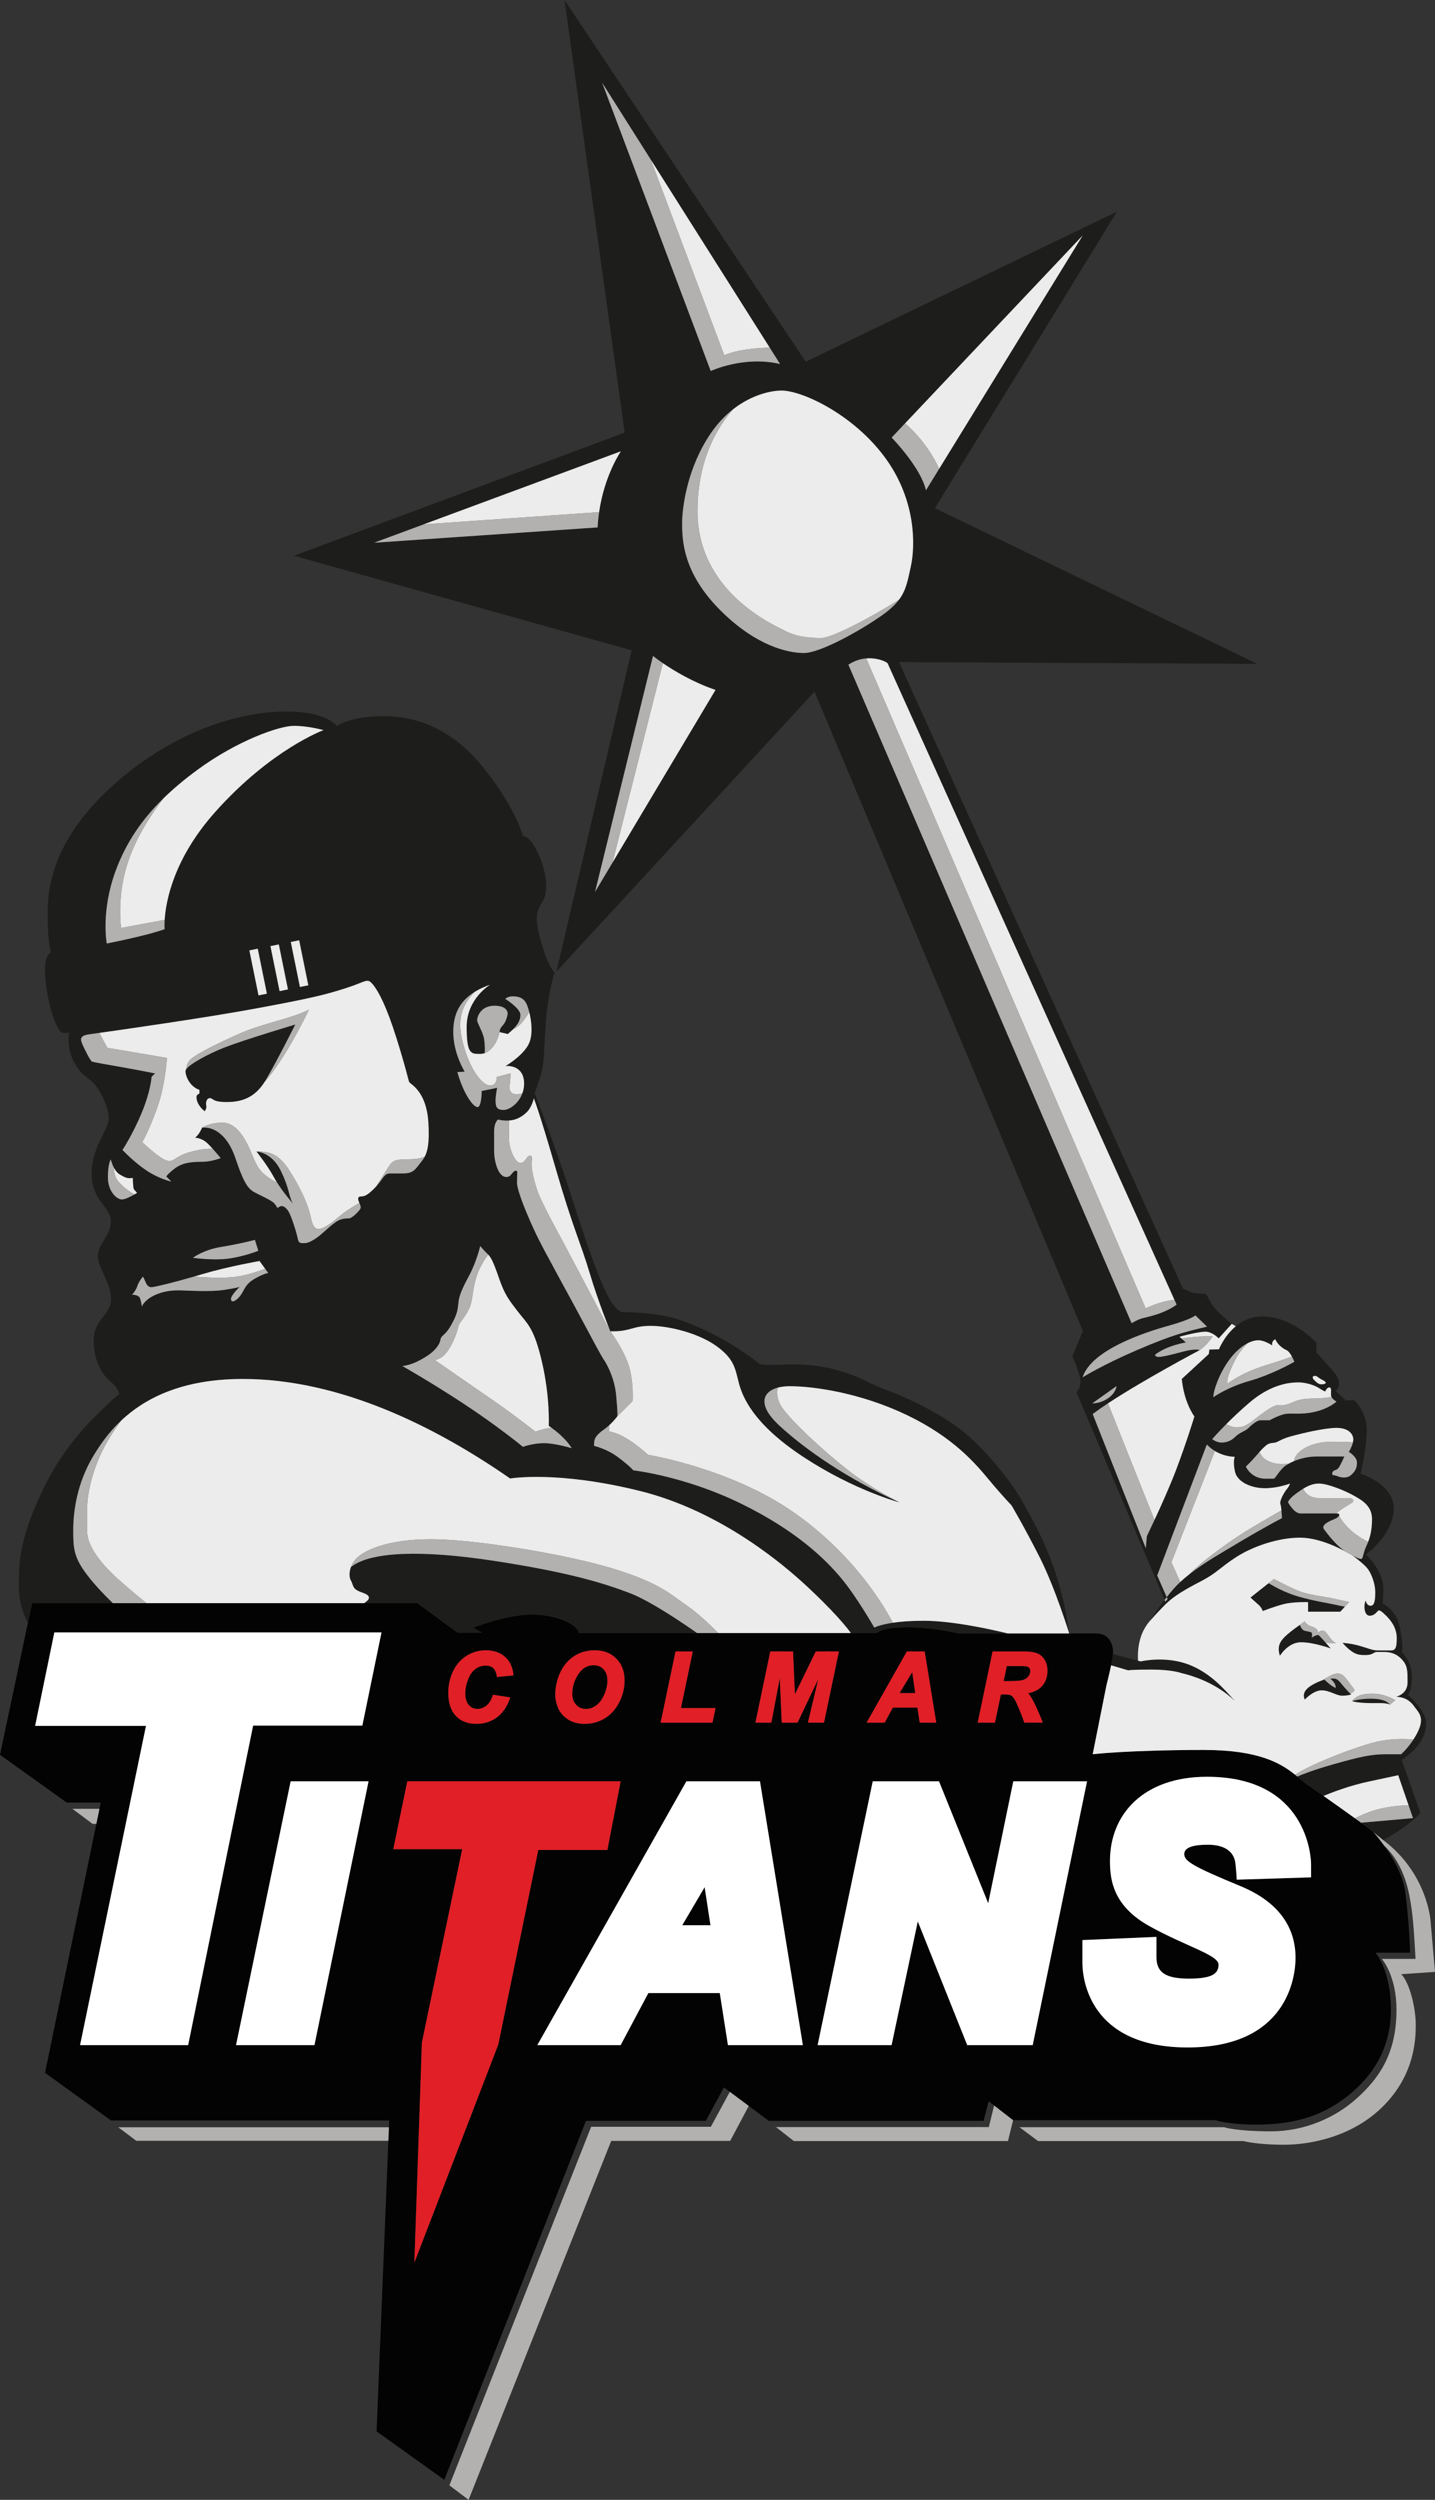 <?xml version="1.0" encoding="utf-8"?>
<!-- Generator: Adobe Illustrator 25.4.1, SVG Export Plug-In . SVG Version: 6.00 Build 0)  -->
<svg version="1.1" id="Layer_2" xmlns="http://www.w3.org/2000/svg" xmlns:xlink="http://www.w3.org/1999/xlink" x="0px" y="0px"
	 viewBox="0 0 1330.624 2317.28" style="enable-background:new 0 0 1330.624 2317.28;" xml:space="preserve">
<rect x="0" y="0" width="1330.624" height="2317.28" fill="#333333" stroke="none"/>
<style type="text/css">
	.st0{fill:#030303;}
	.st1{fill:#FFFFFF;}
	.st2{fill:#1D1D1B;}
	.st3{fill:#B2B1AF;}
	.st4{fill:#ECECEC;}
	.st5{fill:#E11F26;}
</style>
<g>
	<path class="st0" d="M543.5,1584.129c3.16,0,6.256-1.069,9.203-3.179    c2.989-2.139,5.511-5.463,7.497-9.88c2.008-4.467,3.026-8.864,3.026-13.07    c0-4.536-1.207-8.115-3.587-10.637c-2.39-2.531-5.365-3.762-9.093-3.762    c-5.852,0-10.498,2.679-14.203,8.188c-3.779,5.621-5.696,11.874-5.696,18.585    c0,3.979,1.167,7.206,3.567,9.866    C536.575,1582.857,539.612,1584.129,543.5,1584.129z"/>
	<path class="st0" d="M1307.511,1810.08c0,0-0.72-28.8-4.5-56.34    c-2.192-15.97-11.764-32.049-19.423-42.75    c-5.549-7.753-10.097-12.689-10.097-12.689c-2.73-2.204-6.74-5.229-11.451-8.691    c-1.787-1.313-3.673-2.688-5.634-4.108c-9.209-6.668-19.988-14.279-29.195-20.73    c-5.93-4.155-11.209-7.83-14.98-10.451c-2.972-2.065-5.915-4.682-9.338-7.525    c-0.668-0.554-1.352-1.117-2.061-1.686    c-12.962-10.422-33.358-22.949-84.601-22.949c-68.4,0-103.02,3.96-103.02,3.96    l12.78-64.08c0,0,2.481-9.562,4.284-18.367c0.807-3.943,1.476-7.725,1.727-10.438    c0.069-0.742,0.11-1.413,0.11-1.975c0-7.2-3.96-17.1-15.48-17.1    c-2.906,0-12.493,0-25.2,0c-16.341,0-37.843,0-56.958,0c-24.947,0-45.822,0-45.822,0    s-22.26-5.76-46.86-5.76c-24.6,0-28.8,5.4-28.8,5.4h-23.977H665.999    H646.363H536.631c0-6.72-18.6-17.16-43.32-17.16    c-24.72,0-54.48,12.24-54.48,12.24l7.92,4.47h-22.5l-37.26-27.27h-49.41    H135.906h-31.246H29.751l-3.863,18.252l-25.889,122.328l61.912,44.28h31.5    l-1.188,5.76l-2.883,13.98l-47.589,230.76l61.2,44.16h257.94l-0.256,6.312    l-0.509,12.528l-10.935,269.34l62.76,44.94l131.4-332.76H654.471L671.271,1935    l5.449,4.052l17.595,13.082l18.595,13.826h199.14l4.68-18.18l5.074,3.933    l17.606,13.647h187.86c0,0,11.64,4.08,37.68,4.08    c38.64,0,63.84-9.84,85.44-27.12c21.6-17.28,39.36-42.72,39.36-79.44    c0-36.72-14.28-52.8-14.28-52.8H1307.511z M291.591,1895.76H218.871    l50.64-244.56h72.24L291.591,1895.76z M335.991,1599.6H234.711l-60.24,296.16    H74.241l61.11-295.92H32.571l17.82-86.64h303.36L335.991,1599.6z     M920.395,1530.848h29.191c5.037,0,8.883,0.516,11.756,1.575    c2.984,1.102,5.42,3.136,7.24,6.048c1.791,2.866,2.699,6.358,2.699,10.377    c0,5.72-1.753,10.522-5.21,14.272c-2.94,3.189-7.173,5.358-12.605,6.466    c1.013,1.193,1.985,2.564,2.906,4.1c2.926,4.983,6.213,12.079,9.777,21.104    l0.81,2.051h-17.228l-0.33-1.05c-1.097-3.485-3.29-9.031-6.52-16.482    c-1.654-3.788-3.39-6.338-5.156-7.575c-0.648-0.437-2.166-0.975-5.585-0.975    h-4.066l-5.457,26.082h-16.042L920.395,1530.848z M840.886,1530.848h16.546    l10.713,65.992h-15.342l-2.105-13.922h-22.782l-7.562,13.922h-16.784L840.886,1530.848z     M626.389,1530.848h15.998L631.43,1583.312h32.054l-2.816,13.527H612.569    L626.389,1530.848z M516.572,1558.467c1.5-5.676,3.83-10.689,6.921-14.891    c3.117-4.235,7.1-7.63,11.839-10.089c4.749-2.465,10.215-3.714,16.246-3.714    c8.169,0,14.882,2.593,19.95,7.706c5.064,5.11,7.632,11.942,7.632,20.306    c0,6.851-1.629,13.568-4.843,19.966c-3.232,6.437-7.695,11.466-13.264,14.95    c-5.574,3.487-11.957,5.256-18.971,5.256c-6.147,0-11.401-1.43-15.615-4.249    c-4.212-2.818-7.244-6.374-9.013-10.568c-1.731-4.105-2.61-8.313-2.61-12.507    C514.844,1566.794,515.426,1562.701,516.572,1558.467z M420.21,1548.983    c3.021-6.177,7.281-10.976,12.661-14.264c5.372-3.282,11.303-4.946,17.626-4.946    c7.157,0,13.054,1.967,17.526,5.846c4.482,3.887,7.153,9.232,7.94,15.889    l0.18,1.521l-15.309,1.482l-0.253-1.349c-0.619-3.299-1.785-5.688-3.465-7.099    c-1.676-1.406-3.99-2.119-6.877-2.119c-3.25,0-6.336,1.008-9.173,2.994    c-2.852,1.998-5.181,5.207-6.924,9.536c-1.781,4.426-2.685,8.9-2.685,13.298    c0,4.643,1.096,8.241,3.257,10.696c2.142,2.434,4.732,3.616,7.919,3.616    c3.037,0,5.75-0.965,8.294-2.948c2.539-1.979,4.472-4.988,5.747-8.945l0.391-1.214    l16.129,2.44l-0.619,1.719c-2.641,7.328-6.677,13.021-11.997,16.922    c-5.338,3.913-11.665,5.897-18.805,5.897c-8.102,0-14.549-2.502-19.164-7.437    c-4.588-4.905-6.914-12.045-6.914-21.22    C415.697,1561.942,417.215,1555.106,420.21,1548.983z M384.231,2097.36l6.96-204    l37.38-179.22h-63.9l13.02-62.94h197.82l-12.3,63.66h-64.08    l-37.08,180.36L384.231,2097.36z M674.991,1895.76l-7.56-48.24h-66.24    l-25.68,48.24h-77.28L636.471,1651.2h68.22l39.78,244.56H674.991z     M739.528,1596.84h-14.673l-1.781-41.166l-7.83,41.166h-14.774l13.775-65.992h10.498    l0.212-1.115l0.048,1.115h10.373l1.737,39.656l19.307-39.656h11.208l0.565-1.188    l-0.282,1.188h9.985l-13.819,65.992h-14.934l9.583-40.319L739.528,1596.84z     M896.871,1895.76l-45.84-114.66l-24.3,114.66h-68.58l51.12-244.56h61.44    l45.6,113.04l23.28-113.04h68.4l-50.4,244.56H896.871z M1215.711,1740.24    l-68.946,2.16c0,0,0.024-3.429-1.137-14.625C1144.251,1714.5,1133.031,1710,1119.951,1710    c-13.08,0-21.84,2.34-21.84,8.64c0,6.6,8.04,11.52,52.2,29.76    s51,47.64,51,66.36s-8.28,83.16-100.08,83.16    c-91.8,0-97.56-64.62-97.56-78.48c0-13.86,0-21.06,0-21.06l68.64-2.94    c0,0,0,4.08,0,18.72s9.12,19.95,30,19.95c20.88,0,27.6-4.11,27.6-12.99    s-30-16.8-63.84-35.52c-33.84-18.72-36.84-42.84-36.84-60.48    c0-43.44,31.08-78.12,90-78.12c92.16,0,96.48,73.26,96.48,81.18    S1215.711,1740.24,1215.711,1740.24z"/>
	<polygon class="st0" points="845.862,1549.97 834.184,1569.434 848.667,1569.434  "/>
	<path class="st0" d="M949.05,1557.149c2.01-0.732,3.53-1.838,4.65-3.382    c1.108-1.527,1.647-3.066,1.647-4.705c0-1.772-0.661-3.005-2.08-3.879    c-0.395-0.236-1.864-0.809-6.646-0.809h-13.046l-2.898,13.93h5.03    C944.119,1558.305,947.607,1557.677,949.05,1557.149z"/>
	<polygon class="st0" points="632.631,1784.64 658.791,1784.64 653.391,1749.36  "/>
</g>
<g>
	<polygon class="st1" points="32.571,1599.84 135.351,1599.84 74.241,1895.76 174.471,1895.76     234.711,1599.6 335.991,1599.6 353.751,1513.2 50.391,1513.2  "/>
	<polygon class="st1" points="218.871,1895.76 291.591,1895.76 341.751,1651.2     269.511,1651.2  "/>
	<path class="st1" d="M636.471,1651.2l-138.24,244.56h77.28l25.68-48.24h66.24    l7.56,48.24H744.471l-39.78-244.56H636.471z M632.631,1784.64l20.76-35.28    l5.4,35.28H632.631z"/>
	<polygon class="st1" points="939.591,1651.2 916.311,1764.24 870.711,1651.2     809.271,1651.2 758.151,1895.76 826.731,1895.76 851.031,1781.1 896.871,1895.76     957.591,1895.76 1007.991,1651.2  "/>
	<path class="st1" d="M1215.711,1728.18c0-7.92-4.32-81.18-96.48-81.18    c-58.92,0-90,34.68-90,78.12c0,17.64,3,41.76,36.84,60.48    c33.84,18.72,63.84,26.64,63.84,35.52s-6.72,12.99-27.6,12.99    c-20.88,0-30-5.31-30-19.95s0-18.72,0-18.72l-68.64,2.94c0,0,0,7.2,0,21.06    c0,13.86,5.76,78.48,97.56,78.48c91.8,0,100.08-64.44,100.08-83.16    s-6.84-48.12-51-66.36s-52.2-23.16-52.2-29.76    c0-6.3,8.76-8.64,21.84-8.64c13.08,0,24.3,4.5,25.676,17.775    c1.161,11.196,1.137,14.625,1.137,14.625l68.946-2.16    C1215.711,1740.24,1215.711,1736.1,1215.711,1728.18z"/>
</g>
<g>
	<path class="st2" d="M1103.991,1543.68c-22.56-9.36-46.32-3.6-46.32-3.6    l-2.398-0.64l-23.271-6.206c-0.251,2.713-0.919,6.495-1.727,10.438l15.876,4.687    c0,0,2.16-0.72,21.42-0.72s27.9,3.24,27.9,3.24    c26.477,6.267,42.522,19.012,49.597,25.868    C1135.737,1566.397,1123.433,1551.747,1103.991,1543.68z"/>
	<path class="st2" d="M457.191,1446.72c-65.278-9.936-113.733-8.705-131.82,5.934    c-1.898,5.224-1.403,10.093-0.06,12.306c2.04,3.36,1.44,6.48,5.4,9    c3.96,2.52,11.37,3.3,11.37,7.08c0,1.841-2.222,3.657-4.5,5.04h49.41    l37.26,27.27h22.5l-7.92-4.47c0,0,29.76-12.24,54.48-12.24    c24.72,0,43.32,10.44,43.32,17.16H646.363    c-10.89-7.682-42.79-29.608-62.452-37.08    C559.911,1467.6,527.751,1457.46,457.191,1446.72z"/>
	<path class="st2" d="M1322.451,1597.86c0.18-11.88-17.01-27-17.01-27    s3.69-2.34,3.69-16.74c0-14.4-9.27-22.59-9.27-22.59    s1.8-4.23-1.53-21.96s-16.38-23.22-16.38-23.22    c0.99-6.3,0.72-14.49,0.72-14.49c0-15.48-16.02-30.96-16.02-30.96    c2.88-2.16,25.74-19.98,25.74-42.66c0-22.68-30.84-32.28-30.84-32.28    s5.76-22.32,5.76-39.84c0-17.52-11.37-28.14-11.37-28.14l-8.01,0.09    l-9.36-8.46c4.32-4.23,3.69-9.45,1.08-13.95    c-2.61-4.5-19.02-21.9-19.02-21.9v-9.24c0,0-22.08-24.24-50.28-24.24    c-10.22,0-18.286,4.009-24.43,9.114c-10.81,8.981-15.65,21.366-15.65,21.366    L1121.391,1251l-0.48,4.08l-25.08,23.16    c2.16,22.44,11.7,34.77,11.7,34.77s-7.38,24.39-17.28,50.31    c-5.774,15.117-13.931,33.203-19.731,45.662    c-4.145,8.903-7.088,14.938-7.088,14.938l-0.96,11.28l-49.26-124.44    c4.091-3.086,8.911-6.432,14.18-9.906    c33.447-22.058,85.12-49.374,85.12-49.374s-3.72-1.8-16.08,1.56    c-12.36,3.36-19.2,4.8-22.2,4.8s-3.24-2.04-3.24-2.04    c11.88-9,28.62-11.37,28.62-11.37l-4.086-3.653l-1.854-1.657    c0,0,20.25-5.67,26.1-4.5c5.85,1.17,10.26,6.03,10.26,6.03l12.15-13.5    c0,0-9.45-7.38-14.31-12.78c-4.86-5.4-9.36-14.76-9.36-14.76    l-12.69-1.26l-8.91-3.78L833.631,613.74l332.16,1.62L866.871,471.06    l168.84-274.86L747.111,335.28L523.431,0l55.8,401.04L272.511,515.16    l313.2,87.66l-69.75,297.81l239.31-259.47l248.88,592.68l-9.84,23.46    c0,0,7.56,16.2,7.56,23.22s-3.72,9.96-3.72,9.96l81.698,192.532    c0.639-0.827,1.305-1.676,2-2.55l-8.819-20.062l46.02-121.38    c2.414,2.529,4.975,4.491,7.511,6.02c9.376,5.651,18.409,5.321,18.409,5.321    s-1.98,4.14,0.18,13.86c2.16,9.72,15.36,15.3,27.72,15.3    c12.36,0,23.28-4.32,23.28-4.32s-0.48,2.28-3,5.28    s-6.96,11.04-5.88,13.8c0.431,1.103,0.748,3.392,0.972,5.745    c0.338,3.537,0.468,7.215,0.468,7.215c-16.74,8.82-36.72,20.52-45.54,25.92    c-6.463,3.957-25.101,14.199-40.481,26.26c-2.903,2.276-5.69,4.615-8.257,6.991    c-2.392,2.214-4.597,4.458-6.522,6.709c-2.226,2.601-4.239,5.05-6.062,7.342    l0.781,1.778l-2.04,2.52l-0.742-1.748c-8.933,11.55-12.458,18.368-12.458,18.368    s4.86-5.76,13.14-14.04s19.26-14.4,33.48-21.78s17.82-12.96,32.76-22.5    s38.34-17.7,58.74-17.7c20.4,0,42.6,13.2,42.6,13.2    c-9.145-5.68-17.46-17.1-20.34-20.88c-2.88-3.78,3.42-7.02,9.18-9.36    c2.538-1.031,4.06-2.201,4.663-3.188c0.766-1.254,0.051-2.212-1.963-2.212    c-0.149,0-0.344,0-0.561,0c-5.025,0-27.584,0-33.28,0    c-5.94,0-11.52-10.44-11.52-10.44s0.9-3.06,7.02-7.59    c2.22-1.643,4.584-3.367,7.088-4.899c4.399-2.693,9.235-4.791,14.512-4.791    c8.28,0,24.3,6.66,32.04,10.98c7.74,4.32,17.28,9.54,17.28,21.96    c0,9.545-1.631,16.001-3.584,21.041c-0.588,1.518-1.205,2.913-1.816,4.219    c-2.64,5.64-2.88,10.92-4.32,11.64c-1.44,0.72-8.82-3.42-8.82-3.42    s7.56,5.22,12.96,10.8c5.4,5.58,8.58,16.5,8.58,23.34    c0,6.84-0.48,12.72-4.32,12.72c-3.84,0-4.56-4.92-4.56-4.92    c-2.16,4.8-1.44,14.16,3.72,14.16s7.32-4.92,8.4-4.92    c1.08,0,2.4,0.48,7.2,5.28c4.8,4.8,9.48,11.52,9.48,20.52    s-1.32,11.28-5.28,11.28s-7.44,0-12.36,0c-4.92,0-8.52-1.92-17.04-4.32    c-8.52-2.4-15.6-2.64-15.6-2.64    c10.08,11.16,14.76,11.28,21.48,11.28s7.44-2.88,10.2-2.88    s0.84,0,6.24,0c5.4,0,11.4,0.84,16.98,6.78    c5.58,5.94,5.4,10.8,5.4,21.6c0,10.8-10.62,13.14-10.62,13.14    c9.18,0.36,13.86,4.68,17.1,9.36c3.24,4.68,9.507,9.304,3.42,22.32    c-1.359,2.906-2.901,5.589-4.476,8.007c-5.48,8.412-11.365,13.594-11.365,13.594    s-1.08,0-14.22,0c-13.14,0-23.4,2.16-48.78,9.36    c-17.998,5.106-28.656,9.304-33.338,11.315c3.424,2.843,6.366,5.459,9.338,7.525    c3.771,2.621,9.051,6.296,14.98,10.451c7.568-3.147,24.14-9.567,41.6-13.271    c23.76-5.04,27.72-5.94,27.72-5.94l9.583,27.865l4.097,11.915    l-48.171,4.269c4.711,3.462,8.72,6.487,11.451,8.691l9.09,7.38    c0,0,2.52-0.54,16.11-9.81c13.59-9.27,18.36-15.3,18.36-15.3    l-17.28-49.23C1314.891,1621.44,1322.271,1609.74,1322.451,1597.86z M555.544,474.693    c-0.655,4.52-1.143,9.25-1.393,14.188l-207.3,14.22l46.064-17.061l182.836-67.719    C575.751,418.32,560.553,440.106,555.544,474.693z M839.223,392.452l164.807-174.292    l-133.167,216.396L858.591,454.5c-4.68-21.18-31.8-48.9-31.8-48.9    L839.223,392.452z M558.351,76.68l45.09,71.258L713.718,322.217l9.633,15.223    c-33.6-7.92-64.32,6.48-64.32,6.48L558.351,76.68z M567.982,799.595    l-16.231,27.206l53.76-218.76c0,0,3.323,2.713,9.157,6.701    c10.087,6.895,27.706,17.615,48.803,24.799L567.982,799.595z M745.551,605.34    c-14.22,0-44.1-5.94-78.12-40.14C633.411,531,632.511,500.76,632.511,485.28    s4.92-52.32,27-84.24c6.343-9.169,13.339-16.279,20.399-21.77    c17.52-13.624,35.438-17.23,44.761-17.23c19.08,0,65.88,21.72,95.4,61.32    c29.52,39.6,28.8,82.44,24.48,101.88    c-2.833,12.746-4.195,21.701-10.937,30.669    c-3.54,4.71-8.564,9.423-16.063,14.691    C795.771,585.9,759.771,605.34,745.551,605.34z M786.711,616.2    c0,0,6.652-5.1,16.543-5.888c0.826-0.066,1.667-0.112,2.537-0.112    c11.28,0,17.16,4.44,17.16,4.44l266.053,590.224l2.027,4.496    c0,0-6.96,5.52-19.44,9.36c-12.48,3.84-12.12,2.04-22.32,7.8    L786.711,616.2z M1083.111,1229.04c21.6-6,25.32-9.72,25.32-9.72    l10.8,10.44c-20.206,4.817-31.5,7.38-64.26,21.42    c-32.76,14.04-51.12,25.56-51.12,25.56    C1011.951,1251.24,1061.511,1235.04,1083.111,1229.04z M1012.851,1300.86l22.5-16.02    c0,0-0.54,6.3-7.92,11.34C1020.051,1301.22,1012.851,1300.86,1012.851,1300.86z     M1221.201,1275.93c0,0,2.43,1.98,5.31,3.378    c2.88,1.398,4.14,3.192,0.81,3.732s-4.77,0.09-8.55-3.6    S1219.041,1274.58,1221.201,1275.93z M1140.651,1259.46    c5.486-7.181,11.079-11.646,15.989-14.207c3.952-2.061,7.462-2.893,10.111-2.893    c5.94,0,12.96,4.86,12.96,4.86c-0.9-4.5,2.88-5.76,2.88-5.76    c1.62,4.32,6.48,8.46,10.26,10.02c1.883,0.777,3.72,3.474,5.091,5.985    c1.382,2.531,2.289,4.875,2.289,4.875c-3.6,1.98-21.6,12.06-41.94,17.82    c-20.34,5.76-33.18,15-33.18,15    C1124.871,1289.46,1130.751,1272.42,1140.651,1259.46z M1145.511,1331.76    c-3.48,3.6-8.1,5.46-12.78,5.46c-4.68,0-8.7-3.18-8.7-3.18    s4.869-5.675,13.077-13.929c5.767-5.8,13.181-12.871,21.723-20.151    c20.7-17.64,38.52-18.54,45.18-18.54c6.66,0,14.76,2.52,18.9,5.22    c4.14,2.7,5.94,3.24,5.94,3.24s1.26-3.78,3.78-3.78    s1.26,4.5,1.62,7.56c0.055,0.47,0.221,0.925,0.448,1.362    c1.248,2.41,4.593,4.218,4.593,4.218s-6.84,6.48-20.34,9.54    s-22.44,0.54-28.68,2.22c-6.24,1.68-12.96,5.52-12.96,5.52    s-5.386,0-8.633,0s-8.767,4.92-11.287,7.44    C1154.871,1326.48,1148.991,1328.16,1145.511,1331.76z M1252.611,1367.46    c-3.24,2.79-8.28,2.61-12.15,0.99c-3.87-1.62-4.86-0.45-5.13-1.98    c-0.27-1.53,0.99-3.33,2.7-3.69s2.76-1.62,2.76-1.62    c1.68-1.56,5.76-11.04,5.76-11.04s-13.92,0-25.68,0    c-7.773,0-15.221,1.891-21.048,4.314c-1.771,0.736-3.392,1.519-4.825,2.317    c-0.985,0.549-1.891,1.102-2.687,1.649c-5.76,3.96-9.81,12.3-11.16,12.3    c-1.35,0-7.74,0-7.74,0c-13.32,0-18.18-11.16-18.18-11.16    s5.49-5.31,9.81-10.35c1.149-1.341,2.053-2.396,2.83-3.287    c2.144-2.456,3.3-3.623,5.811-5.803c3.42-2.97,6.51-2.34,8.91-2.88    c2.4-0.54,5.64-3.42,14.88-5.94s30.72-7.68,41.82-7.68    c11.1,0,15.568,5.64,15.568,10.68c0,0.864-0.128,1.773-0.33,2.685    c-0.974,4.406-3.809,8.895-3.809,8.895s7.56,4.32,7.56,9.99    C1258.281,1361.52,1255.851,1364.67,1252.611,1367.46z"/>
	<path class="st2" d="M888.471,1323.36c-22.32-16.32-51.84-29.76-66.96-35.04    c-15.12-5.28-22.56-12.24-47.76-18.96    c-25.2-6.72-49.8-4.08-57.96-4.08c-8.16,0-11.4-0.96-11.4-0.96    c-28.8-22.32-54.96-34.38-75.48-41.22    c-20.52-6.84-47.88-6.78-51.72-6.78c-3.84,0-9.84-8.64-9.84-8.64    c-8.88-12.72-23.4-54.24-37.8-99.6    c-14.4-45.36-33.84-94.68-33.84-94.68s4.14-10.08,6.66-20.52    s1.8-20.16,3.96-47.52c2.16-27.36,7.92-43.74,7.92-43.74    c-8.28-9.36-14.58-34.38-16.02-44.1    c-1.44-9.72,0.54-15.12,5.04-22.14c4.5-7.02,5.04-23.22-3.6-42.66    c-8.64-19.44-14.76-17.64-14.76-17.64s-5.76-24.48-36-62.64    c-30.24-38.16-63.96-48.6-93.96-48.6s-42.72,9.12-42.72,9.12    s-8.76-13.44-46.56-13.44s-97.2,13.92-155.07,63.36    c-57.87,49.44-66.45,94.32-66.45,123.12c0,28.8,3.12,36.96,3.12,36.96    c-4.32,2.16-7.68,9.36-4.08,33.6s10.8,38.76,13.68,40.32    c2.88,1.56,7.155,0,7.155,0s-2.295,13.68,3.825,26.1    c6.12,12.42,11.34,14.22,17.64,19.8    c6.3,5.58,15.3,22.74,15.3,33.78s-15.84,26.4-15.84,51.48    s17.82,30.48,17.82,44.16c0,13.68-12.06,20.7-12.06,31.86    c0,11.16,12.24,25.02,12.24,40.14c0,15.12-16.08,18.36-16.08,38.52    c0,20.16,9.15,32.85,15.9,38.25c6.75,5.4,7.83,11.31,7.83,11.31    s-8.13,6.36-14.13,12.6c-6,6.24-35.64,31.44-57.24,77.16    c-21.6,45.72-21.78,66.6-21.78,88.92c0,15.58,5.259,27.555,8.437,33.372    l3.863-18.252h74.909c-6.169-5.911-15.996-15.841-23.849-26.16    c-12.42-16.32-12.9-24.48-12.9-41.52c0-17.04,3.36-43.44,18.72-68.88    c5.603-9.28,13.574-21.273,25.802-32.767    c21.294-20.015,55.507-38.513,112.678-38.513c90,0,178.44,44.04,247.92,92.28    c0,0,43.2-7.56,120.24,11.52s135.84,70.92,152.88,86.52    c14.983,13.717,33.674,32.535,42.863,45.24h23.977c0,0,4.2-5.4,28.8-5.4    c24.6,0,46.86,5.76,46.86,5.76s20.875,0,45.822,0    c-15.091-3.688-51.189-11.76-78.042-11.76c-12.345,0-21.673,0.802-28.586,1.835    c-12.575,1.879-17.134,4.525-17.134,4.525s-16.2-28.44-30.6-45.72    c-14.4-17.28-41.16-43.92-93.24-69.36s-99.6-30.72-99.6-30.72    s-3.12-3.84-13.92-12c-10.8-8.16-22.56-10.68-22.56-10.68s0,0,0.18-3.42    c0.18-3.42,1.98-6.84,9.18-11.88c1.694-1.186,3.263-2.481,4.68-3.769    c4.607-4.186,7.56-8.291,7.56-8.291s0.72-0.72-1.08-19.8    c-1.8-19.08-11.52-32.94-11.52-32.94s-0.84-0.42-15.72-28.5    s-39.84-72.6-47.16-88.08c-7.32-15.48-17.52-39.6-17.52-47.4    c0-7.8,0.96-11.04-0.84-11.04s-3.42,2.1-4.92,4.02    s-4.08,1.86-4.08,1.86c-8.16,0-11.37-16.08-11.37-23.52s0-11.01,0-19.02    s3.6-10.71,3.6-10.71c3.854,0.883,7.204,1.126,10.17,0.918    c7.01-0.493,11.829-3.56,15.75-7.038c5.58-4.95,7.29-13.59,7.29-13.59    s5.04,12.24,20.52,65.88c15.48,53.64,22.8,67.8,31.2,95.88    c8.4,28.08,19.2,54.24,19.2,54.24    c18.72,0.48,19.92-5.04,37.44-5.04S647.991,1236,664.311,1247.76    s17.28,20.4,20.64,33.6c3.36,13.2,13.08,38.4,60.24,69.36    c47.16,30.96,89.04,42,89.04,42c-48.24-21.84-86.88-48.48-111.6-71.28    c-20.204-18.635-16.033-31.173-1.52-35.133    c3.244-0.885,6.999-1.347,11.12-1.347c22.56,0,66,6.24,108.96,26.88    c42.96,20.64,63.48,45,75.72,59.76s21,23.76,21,23.76    s11.28,18.96,25.92,47.76c14.64,28.8,27.6,71.04,27.6,71.04    c-8.28-63.36-32.16-101.76-42.72-121.2    C938.151,1373.52,910.791,1339.68,888.471,1323.36z M107.271,807.12    c9.554-25.861,24.083-47.312,44.283-67.07    c9.232-9.03,19.648-17.708,31.317-26.29    c37.2-27.36,76.14-40.92,89.64-40.92s27.48,3.96,27.48,3.96    s-48.36,17.64-100.2,75.6c-39.053,43.664-46.029,83.339-47.094,100.257    c-0.349,5.539-0.065,8.643-0.065,8.643s-12.42,5.04-53.64,13.32    C98.991,874.62,93.351,844.8,107.271,807.12z M286.23,913.129l-7.753,1.578    l-8.49-41.715l7.753-1.578L286.23,913.129z M267.359,916.97l-7.753,1.578    l-8.49-41.715l7.753-1.578L267.359,916.97z M247.829,920.945l-7.753,1.578    l-8.49-41.715l7.753-1.578L247.829,920.945z M100.071,1091.34    c0-13.445,2.7-16.56,2.7-16.56s0.784,3.716,2.781,7.5    c1.321,2.503,3.171,5.035,5.679,6.54c6.3,3.78,8.1,3.6,11.88,3.06    c0,0,0.18,9.54,1.08,10.62c0.9,1.08,2.88,3.24,2.88,3.24    s-0.995,0.637-2.486,1.497c-3.14,1.812-8.503,4.623-11.554,4.623    C108.531,1111.86,100.071,1104.785,100.071,1091.34z M236.381,1185.24    c-9.37,5.28-9.59,10.5-13.28,15.45c-3.69,4.95-8.19,7.47-8.91,3.96    c-0.72-3.51,8.1-11.79,8.1-11.79s-1.62,0.9-14.76,2.88    c-13.14,1.98-33.06,0.54-39.78,0.42s-15.36,0.12-24.84,4.68    c-9.48,4.56-11.4,10.32-11.4,10.32s-0.24-3.48-1.56-7.44    c-1.32-3.96-7.56-3.48-7.56-3.48s3.48-3.48,4.92-8.04    c1.44-4.56,5.25-8.79,5.25-8.79s0.63,0.9,1.89,3.87    c1.26,2.97,2.61,6.39,6.75,5.85c3.708-0.484,18.469-3.93,38.839-9.817    c2.372-0.685,4.815-1.402,7.331-2.153c24.12-7.2,53.28-12.24,53.28-12.24    l5.181,7.138l2.919,4.022C248.751,1180.08,245.751,1179.96,236.381,1185.24z     M178.911,1165.92c0,0,9.72-7.44,26.28-10.08    c16.56-2.64,31.19-6.48,31.19-6.48l3.13,10.08    c0,0-13.68,5.52-28.32,7.32S178.911,1165.92,178.911,1165.92z M348.753,1099.848    c-0.097,0.105-0.182,0.205-0.282,0.312c-7.2,7.68-10.56,8.88-13.32,8.88    c-2.76,0-4.08,1.08-2.16,5.52c0.08,0.185,0.153,0.354,0.228,0.527    c1.71,3.958,1.902,4.648-0.858,7.753c-2.88,3.24-5.58,5.31-7.38,6.21    c-1.8,0.9-7.11-0.69-13.47,3.63s-12.72,11.28-18.6,15.24    s-8.76,4.44-11.16,4.44c-2.4,0-4.8,0.36-5.52-3.72    c-0.72-4.08-5.88-21.6-9-26.16c-3.12-4.56-6.12-5.4-8.52-3.6    c-2.4,1.8-1.32-0.36-4.56-3.6c-3.24-3.24-13.2-7.2-19.2-10.68    s-10.14-11.64-16.8-31.44s-18.9-28.98-30.78-27.9    c0,0-2.16,5.94-6.48,9.36c0,0,6.3,0,11.88,5.58    c1.506,1.506,3.061,3.168,4.534,4.794c3.984,4.399,7.346,8.526,7.346,8.526    s-8.64,3.42-17.1,3.42s-17.82,0.36-25.38,6.12s-7.92,7.56-7.92,7.56    l4.68,4.68c0,0-11.16-2.34-23.04-10.26    c-11.88-7.92-22.32-19.08-22.32-19.08s9.36-14.04,17.82-34.38    c8.46-20.34,9.18-33.48,9.18-33.48l3.24-3.06    c0,0-18-3.6-32.58-6.12c-14.58-2.52-24.48-4.32-25.92-4.86    c-1.44-0.54-7.74-12.78-9.54-17.64s0.628-6.759,6.78-7.62    c0,0,3.512-0.487,9.57-1.342c26.21-3.702,100.101-14.316,143.67-22.358    c53.64-9.9,66.24-13.14,85.32-19.26    c19.08-6.12,19.26-9.72,24.66-3.24s12.78,20.76,21.9,49.8    c9.12,29.04,10.8,38.4,11.76,40.56    c0.96,2.16,15.84,7.92,17.76,37.2c1.219,18.587-0.658,26.918-3.358,32.062    c-1.553,2.959-3.377,4.867-5.042,7.058c-4.56,6-6.72,8.46-15.36,8.46    c-8.64,0-6,0-11.76,0C355.991,1087.74,355.665,1092.355,348.753,1099.848z     M462.471,1184.16c5.52,16.08,9.12,20.4,17.76,31.68    c8.64,11.28,14.76,14.28,22.32,46.68    c7.56,32.4,6.3,59.22,6.3,59.22c0.865,0.586,1.691,1.168,2.494,1.746    c14.224,10.244,18.746,18.954,18.746,18.954s-15.3-4.68-25.65-4.68    c-10.35,0-19.53,3.42-19.53,3.42s-23.4-19.26-54.84-39.9    s-56.94-34.98-56.94-34.98c8.1-1.08,14.04-3.96,21.78-8.64    c7.74-4.68,12.78-10.98,13.5-15.66c0.72-4.68,4.14-3.42,9.72-13.32    c5.58-9.9,6.3-13.92,6.9-20.64c0.6-6.72,3.12-12.84,9.96-25.56    s10.32-27.42,10.32-27.42s3.42,4.14,6.48,7.02    c0.307,0.289,0.604,0.581,0.896,0.887    C455.306,1165.717,457.504,1169.693,462.471,1184.16z M489.951,968.4    c-5.94,10.98-21.24,19.8-21.24,19.8    c5.4-0.54,17.28,1.26,17.28,16.2c0,3.257-0.582,6.257-1.563,8.958    c-3.518,9.688-12.168,15.522-17.517,15.522c-6.84,0-7.2-3.6-7.38-8.1    s1.44-12.42,1.44-12.42l-14.31,2.97c0,0-0.03,14.91-3.87,14.91    c-3.84,0-12.78-11.58-18.72-32.46l6.84-0.36c0,0-10.62-16.74-10.62-36.9    c0-15.713,5.47-28.145,19.814-37.041c4.06-2.518,8.827-4.753,14.386-6.699    c0,0-21.78,12.96-21.78,39.06c0,26.1,4.44,25.08,12.72,25.08    c1.458,0,2.813-0.275,4.075-0.73c0.098-3.093,0.125-8.469-0.595-12.95    c-1.08-6.72-6.48-14.76-6.48-17.64s3.12-13.32,16.08-13.32    s12.24,7.56,12.24,7.56s-1.08,7.08-4.5,10.56    c-3.42,3.48-2.94,6.36-2.94,6.36l7.56,1.74    c1.83-1.525,3.396-2.932,4.749-4.267c5.036-4.967,6.951-8.871,6.951-13.553    c0-5.94-14.04-14.76-14.04-14.76s2.16-2.34,6.84-2.34    c4.68,0,10.26,0.9,13.14,7.56c0.707,1.635,1.511,4.054,2.235,6.932    C492.971,946.916,494.432,960.116,489.951,968.4z"/>
	<path class="st2" d="M172.781,990.932c-0.41,0.55-0.66,1.045-0.71,1.468    c-0.48,4.08,3.36,14.64,12.84,17.88c0,0,0,1.44,0,3s-3.84,0.12-2.4,6.36    c1.44,6.24,7.32,10.44,7.32,10.44s2.04-2.76,1.44-5.16    c-0.6-2.4,0-6.96,3.36-6.96c3.36,0,1.68,3.6,15.6,3.6    c13.593,0,25.812-3.783,35.318-18.934c0.229-0.364,0.457-0.728,0.682-1.106    c9.6-16.08,27.6-51.84,27.6-51.84s-47.52,14.22-65.28,21.15    C192.629,977.042,176.332,986.169,172.781,990.932z"/>
	<path class="st2" d="M237.771,1067.4c0,0,9.9,12.24,16.2,23.85    c0.835,1.539,1.762,3.101,2.738,4.652c6.386,10.151,14.962,19.858,14.962,19.858    c-4.08-6.9-2.94-13.44-11.4-30.72S237.771,1067.4,237.771,1067.4z"/>
	<path class="st2" d="M1212.921,1485.12V1494h29.88l4.274-4.645    c-2.418-0.437-6.043-1.136-9.764-2.015c-6.48-1.53-17.1-2.79-33.03-7.29    c-12.555-3.547-23.763-9.941-27.951-12.493l-16.779,13.303    c0,0,4.32,4.05,7.29,6.57c2.97,2.52,4.05,5.94,4.05,5.94    s9.99-3.87,18.99-6.3C1198.881,1484.64,1212.921,1485.12,1212.921,1485.12z"/>
	<path class="st2" d="M1233.951,1528.08c0,0-2.178-2.531-4.627-5.299    c-2.694-3.044-5.716-6.375-6.533-6.941c-1.56-1.08-6.48,2.16-6.48,2.16    s0.84-3.72-0.24-4.68s-5.52-1.08-7.44-2.16    c-1.92-1.08-3.315-4.92-3.315-4.92s-10.005,6.72-15.045,12.12    c-5.04,5.4-5.46,10.44-3.45,16.5c0,0,7.53-12.54,19.53-12.54    S1233.951,1528.08,1233.951,1528.08z"/>
	<path class="st2" d="M1232.631,1560.96c-3.42-2.79-4.5-4.08-4.5-4.08    s-6.39,1.92-12.24,5.52c-5.85,3.6-8.37,8.01-6.03,13.05    c0,0,7.92-8.55,15.57-8.55c7.65,0,13.59,4.95,18.99,4.95    c5.4,0,8.46-1.08,8.46-1.08s-0.294-0.288-0.788-0.787    c-1.397-1.412-4.43-4.552-7.222-7.943c-3.78-4.59-5.22-6.93-11.34-5.85    c0,0,5.4,3.6,4.95,8.46C1238.481,1564.65,1236.051,1563.75,1232.631,1560.96z"/>
	<path class="st2" d="M1288.911,1580.16c-2.52-3.24-7.56-5.52-17.88-5.52    s-17.28,2.16-17.28,2.16c4.2,1.92,17.4,2.04,25.2,1.92    C1286.751,1578.6,1288.911,1580.16,1288.911,1580.16z"/>
</g>
<g>
	<path class="st3" d="M442.431,945.6c0,2.88,5.4,10.92,6.48,17.64    c0.72,4.482,0.693,9.857,0.595,12.95c5.908-2.128,9.661-8.424,11.045-11.39    c1.68-3.6,2.76-8.04,2.76-8.04s-0.48-2.88,2.94-6.36    c3.42-3.48,4.5-10.56,4.5-10.56s0.72-7.56-12.24-7.56    S442.431,942.72,442.431,945.6z"/>
	<path class="st3" d="M583.911,1476.72c19.662,7.472,51.562,29.398,62.452,37.08h19.636    c-6.395-6.501-18.283-18.046-28.808-25.29    c-15.3-10.53-25.2-21.15-68.76-34.47    c-43.56-13.32-128.28-27.24-168.6-27.24    c-40.32,0-62.04,10.2-69.36,17.76c-2.5,2.582-4.115,5.385-5.1,8.094    c18.087-14.639,66.542-15.87,131.82-5.934    C527.751,1457.46,559.911,1467.6,583.911,1476.72z"/>
	<path class="st3" d="M1253.751,1576.8c0,0,6.96-2.16,17.28-2.16    s15.36,2.28,17.88,5.52l4.92-4.2c0,0-9.48-5.977-21-5.977    S1257.231,1572.6,1253.751,1576.8z"/>
	<path class="st3" d="M1222.791,1515.84c0.817,0.566,3.84,3.896,6.533,6.941l9.517,0.469    c-5.04-2.79-7.11-8.1-10.08-10.8c-2.97-2.7-6.75,1.08-6.75,1.08    s0.99-3.6-5.22-5.58c-6.21-1.98-6.967-5.04-6.967-5.04l-4.508,3.33    c0,0,1.395,3.84,3.315,4.92c1.92,1.08,6.36,1.2,7.44,2.16    S1216.311,1518,1216.311,1518S1221.231,1514.76,1222.791,1515.84z"/>
	<path class="st3" d="M1244.871,1562.04c2.792,3.391,5.826,6.531,7.222,7.943    c0,0,1.913-0.428,4.117-3.263c0,0-5.31-7.47-8.64-11.52    c-3.33-4.05-6.93-4.77-11.25-3.15c-2.904,1.089-7.528,3.84-10.252,5.531    c1.268-0.46,2.062-0.7,2.062-0.7s1.08,1.29,4.5,4.08    c3.42,2.79,5.85,3.69,5.85,3.69c0.45-4.86-4.95-8.46-4.95-8.46    C1239.651,1555.11,1241.091,1557.45,1244.871,1562.04z"/>
	<path class="st3" d="M1080.591,1484.76l2.04-2.52l-0.781-1.778    c-0.696,0.874-1.361,1.724-2,2.55L1080.591,1484.76z"/>
	<path class="st3" d="M587.271,1362.96c0,0,47.52,5.28,99.6,30.72    s78.84,52.08,93.24,69.36c14.4,17.28,30.6,45.72,30.6,45.72    s4.559-2.647,17.134-4.525c-5.933-11.616-33.838-61.792-92.014-102.395    c-58.692-40.962-135-53.28-135-53.28s-20.52-19.62-36-21.6v-5.749    c-1.417,1.288-2.986,2.583-4.68,3.769c-7.2,5.04-9,8.46-9.18,11.88    c-0.18,3.42-0.18,3.42-0.18,3.42s11.76,2.52,22.56,10.68    C584.15,1359.12,587.271,1362.96,587.271,1362.96z"/>
	<path class="st3" d="M559.791,1260.18c0,0,9.72,13.86,11.52,32.94    c1.8,19.08,1.08,19.8,1.08,19.8l14.22-14.22    c0,0,1.26-19.26-4.14-34.56c-5.4-15.3-16.56-30.06-16.56-30.06    l-44.64-84.48c0,0-19.2-34.56-23.04-46.08    c-3.84-11.52-5.28-19.68-5.28-24.48s1.32-7.8-1.68-7.8    s-3.96,6.72-8.76,6.72s-10.56-12.84-10.56-23.04c0-7.059,0-13.136,0-16.212    c-2.966,0.208-6.317-0.035-10.17-0.918c0,0-3.6,2.7-3.6,10.71    s0,11.58,0,19.02s3.21,23.52,11.37,23.52c0,0,2.58,0.06,4.08-1.86    s3.12-4.02,4.92-4.02s0.84,3.24,0.84,11.04    c0,7.8,10.2,31.92,17.52,47.4c7.32,15.48,32.28,60,47.16,88.08    S559.791,1260.18,559.791,1260.18z"/>
	<path class="st3" d="M785.871,1362.42c-22.972-17.935-51.72-44.82-60.6-57.54    c-4.975-7.126-5.053-13.949-4.16-18.573    c-14.513,3.961-18.684,16.498,1.52,35.133    c24.72,22.8,63.36,49.44,111.6,71.28    C834.231,1392.72,808.843,1380.355,785.871,1362.42z"/>
	<path class="st3" d="M106.371,1460.88c-13.14-12.24-25.56-28.08-25.56-41.4    c0-13.32,0-9.72,0-21s3.66-33.6,15.66-56.64    c4.922-9.451,10.772-18.131,15.962-25.087    c-12.228,11.494-20.199,23.487-25.802,32.767    c-15.36,25.44-18.72,51.84-18.72,68.88c0,17.04,0.48,25.2,12.9,41.52    c7.853,10.319,17.68,20.249,23.849,26.16h31.246    C129.042,1480.53,115.741,1469.609,106.371,1460.88z"/>
	<path class="st3" d="M1205.811,1402.92c5.695,0,28.255,0,33.28,0    c5.038-4.64,12.186-8.316,14.42-9.84c2.64-1.8,1.32-4.44-3.24-4.44    s-14.76,0-27.48,0c-8.989,0-12.88-5.45-14.392-8.649    c-2.504,1.532-4.868,3.256-7.088,4.899c-6.12,4.53-7.02,7.59-7.02,7.59    S1199.871,1402.92,1205.811,1402.92z"/>
	<path class="st3" d="M1241.614,1405.132c-0.604,0.987-2.125,2.157-4.663,3.188    c-5.76,2.34-12.06,5.58-9.18,9.36c2.88,3.78,11.195,15.2,20.34,20.88    l5.58,3.06c0,0,7.38,4.14,8.82,3.42c1.44-0.72,1.68-6,4.32-11.64    c0.611-1.306,1.228-2.701,1.816-4.219c-3.321-1.585-9.179-4.737-14.896-9.581    C1246.948,1413.837,1242.994,1407.552,1241.614,1405.132z"/>
	<path class="st3" d="M1200.832,1645.109c0.708,0.569,1.393,1.132,2.061,1.686    c4.682-2.012,15.341-6.209,33.338-11.315c25.38-7.2,35.64-9.36,48.78-9.36    c13.14,0,14.22,0,14.22,0s5.885-5.181,11.365-13.594    c-5.739-0.642-22.676-1.781-41.784,4.053    C1246.748,1623.317,1215.392,1635.725,1200.832,1645.109z"/>
	<polygon class="st3" points="659.15,1971.45 548.15,1971.45 416.691,2303.82     434.511,2317.28 566.751,1984.56 677.061,1984.56 694.315,1952.134 676.72,1939.052      "/>
	<polygon class="st3" points="85.851,1690.68 89.34,1690.68 92.223,1676.7 67.131,1676.7      "/>
	<path class="st3" d="M1188.243,1400.025c-5.379,3.08-14.903,8.555-21.132,12.255    c-9.09,5.4-22.08,12.84-43.68,29.28    c-10.768,8.195-17.098,14.049-20.741,17.859    c15.38-12.06,34.017-22.302,40.481-26.26    c8.82-5.4,28.8-17.1,45.54-25.92    C1188.711,1407.24,1188.58,1403.562,1188.243,1400.025z"/>
	<path class="st3" d="M1119.051,1339.02l-46.02,121.38l8.819,20.062    c1.823-2.292,3.836-4.741,6.062-7.342c1.926-2.251,4.13-4.495,6.522-6.709    l-8.203-18.251l40.331-103.12C1124.026,1343.511,1121.465,1341.549,1119.051,1339.02z"/>
	<path class="st3" d="M1256.406,1685.501c1.961,1.42,3.847,2.794,5.634,4.108l48.171-4.269    l-4.097-11.915c-3.851,0.023-12.161,0.376-23.442,2.555    C1272.056,1678.031,1261.934,1682.665,1256.406,1685.501z"/>
	<path class="st3" d="M1063.431,1423.92c0,0,2.944-6.035,7.088-14.938l-43.129-108.128    c-5.269,3.475-10.089,6.82-14.18,9.906l49.26,124.44L1063.431,1423.92z"/>
	<path class="st3" d="M1099.611,1244.43c0,0-16.74,2.37-28.62,11.37    c0,0,0.24,2.04,3.24,2.04s9.84-1.44,22.2-4.8    c12.36-3.36,16.08-1.56,16.08-1.56c7.32-5.1,11.94-12.72,11.94-12.72    c-11.863-0.4-23.619,1.174-28.926,2.017L1099.611,1244.43z"/>
	<polygon class="st3" points="126.351,1984.44 360.126,1984.44 360.634,1971.912     109.671,1971.912  "/>
	<polygon class="st3" points="916.911,1971.72 719.511,1971.72 736.071,1984.68     934.671,1984.68 939.411,1965.36 921.805,1951.713  "/>
	<path class="st3" d="M1330.623,1827.9l-4.153-47.58c0,0-2.875-43.843-43.89-74.64    l-9.09-7.38c0,0,4.547,4.936,10.097,12.689    c19.775,18.666,23.354,44.924,25.364,58.771    c2.16,14.88,3.6,46.08,3.6,46.08h-31.2c0,0,13.56,15.3,13.56,47.16    c0,41.04-16.44,63.48-36.12,81.48s-48.3,31.2-80.34,31.2    c-32.04,0-43.56-3.84-43.56-3.84H945.351l17.16,12.84h190.38    c0,0,12.24,3.42,37.62,3.42c25.38,0,64.44-7.62,92.76-36.42    c28.32-28.8,29.52-60.72,29.52-74.88c0-14.16-5.04-37.92-13.44-46.8    L1330.623,1827.9z"/>
	<path class="st3" d="M646.791,473.76c0-48.958,19.602-79.351,33.119-94.49    c-7.061,5.491-14.057,12.601-20.399,21.77c-22.08,31.92-27,68.76-27,84.24    S633.411,531,667.431,565.2c34.02,34.2,63.9,40.14,78.12,40.14    s50.22-19.44,72-34.74c7.5-5.268,12.523-9.982,16.063-14.691    c-26.028,16.524-62.402,35.451-71.743,35.451c-11.28,0-22.44-0.78-33.78-6.54    S646.791,548.479,646.791,473.76z"/>
	<path class="st3" d="M440.105,919.479c-14.344,8.896-19.814,21.328-19.814,37.041    c0,20.16,10.62,36.9,10.62,36.9l-6.84,0.36    c5.94,20.88,14.88,32.46,18.72,32.46c3.84,0,3.87-14.91,3.87-14.91    l14.31-2.97c0,0-1.62,7.92-1.44,12.42s0.54,8.1,7.38,8.1    c5.349,0,13.999-5.834,17.517-15.522c-1.473,0.582-3.297,1.032-5.457,1.032    c-6.21,0-7.2-5.31-6.39-8.82c0.81-3.51,0.81-10.59,0.81-10.59    l-12.9,3.36c0,0,0.78,7.86-6.06,7.86c-6.84,0-16.86-13.14-22.8-31.32    c-5.94-18.18-7.56-32.94,1.8-47.16    C435.462,924.634,437.757,921.888,440.105,919.479z"/>
	<path class="st3" d="M490.746,938.072c-0.724-2.878-1.528-5.297-2.235-6.932    c-2.88-6.66-8.46-7.56-13.14-7.56c-4.68,0-6.84,2.34-6.84,2.34    s14.04,8.82,14.04,14.76c0,4.682-1.915,8.586-6.951,13.553    C482.514,951.517,488.15,942.735,490.746,938.072z"/>
	<path class="st3" d="M208.551,970.83c17.76-6.93,65.28-21.15,65.28-21.15    s-18,35.76-27.6,51.84c-0.225,0.377-0.454,0.742-0.682,1.106    c4.503-4.897,9.903-12.087,16.702-22.706    c13.14-20.52,24.3-44.1,24.3-44.1    c-15.66,8.28-42.84,12.78-63.62,21.96    c-20.78,9.18-38.38,17.94-45.1,23.22c-4.163,3.271-5.008,7.321-5.05,9.932    C176.332,986.169,192.629,977.042,208.551,970.83z"/>
	<path class="st3" d="M388.791,1079.28c1.665-2.191,3.489-4.099,5.042-7.058    c-5.291,1.998-8.519,2.313-18.902,2.468    c-12.06,0.18-12.18,3.27-17.58,11.55c-2.957,4.533-6.235,9.783-8.598,13.608    c6.912-7.493,7.238-12.108,12.918-12.108c5.76,0,3.12,0,11.76,0    C382.071,1087.74,384.231,1085.28,388.791,1079.28z"/>
	<path class="st3" d="M237.771,1067.4c0,0,14.04,0.36,22.5,17.64    s7.32,23.82,11.4,30.72c0,0-8.576-9.707-14.962-19.858    c-2.883-1.266-6.756-3.35-10.838-6.662c-8.28-6.72-10.08-15-14.76-25.08    c-4.68-10.08-12.48-23.52-24.72-23.52c-12.24,0-19.02,4.62-19.02,4.62    c11.88-1.08,24.12,8.1,30.78,27.9s10.8,27.96,16.8,31.44    s15.96,7.44,19.2,10.68c3.24,3.24,2.16,5.4,4.56,3.6    c2.4-1.8,5.4-0.96,8.52,3.6c3.12,4.56,8.28,22.08,9,26.16    c0.72,4.08,3.12,3.72,5.52,3.72c2.4,0,5.28-0.48,11.16-4.44    S305.15,1137,311.511,1132.68s11.67-2.73,13.47-3.63    c1.8-0.9,4.5-2.97,7.38-6.21c2.76-3.105,2.568-3.795,0.858-7.753    c-3.678,2.037-10.639,6.095-15.948,10.393    c-7.56,6.12-12.24,10.2-17.64,12.6c-5.4,2.4-9,1.8-11.28-9.12    c-2.28-10.92-7.8-24.24-18.24-41.22    C259.671,1070.76,252.081,1067.22,237.771,1067.4z"/>
	<path class="st3" d="M85.311,984.06c1.44,0.54,11.34,2.34,25.92,4.86    c14.58,2.52,32.58,6.12,32.58,6.12l-3.24,3.06    c0,0-0.72,13.14-9.18,33.48c-8.46,20.34-17.82,34.38-17.82,34.38    s10.44,11.16,22.32,19.08c11.88,7.92,23.04,10.26,23.04,10.26    l-4.68-4.68c0,0,0.36-1.8,7.92-7.56s16.92-6.12,25.38-6.12    s17.1-3.42,17.1-3.42s-3.361-4.127-7.346-8.526    c-0.01-0.001-7.603-1.011-21.814,3.126c-14.22,4.14-13.86,9.54-20.7,7.74    c-6.84-1.8-22.86-17.1-22.86-17.1s6.48-10.98,14.04-32.4    c7.56-21.42,8.82-45.72,8.82-45.72l-55.26-9.36l-7.41-13.822    c-6.058,0.856-9.57,1.342-9.57,1.342c-6.152,0.861-8.58,2.76-6.78,7.62    S83.871,983.52,85.311,984.06z"/>
	<path class="st3" d="M109.791,1095.3c-3.26-3.83-4.192-8.764-4.239-13.02    c-1.996-3.783-2.781-7.5-2.781-7.5s-2.7,3.115-2.7,16.56    c0,13.445,8.46,20.52,12.96,20.52c3.052,0,8.414-2.812,11.554-4.623    C120.524,1104.804,114.282,1100.577,109.791,1095.3z"/>
	<path class="st3" d="M211.191,1166.76c14.64-1.8,28.32-7.32,28.32-7.32    l-3.13-10.08c0,0-14.63,3.84-31.19,6.48    c-16.56,2.64-26.28,10.08-26.28,10.08S196.551,1168.56,211.191,1166.76z"/>
	<path class="st3" d="M214.191,1204.65c0.72,3.51,5.22,0.99,8.91-3.96    c3.69-4.95,3.91-10.17,13.28-15.45s12.37-5.16,12.37-5.16l-2.919-4.022    c-5.838,2.295-19.51,7.162-32.361,7.982c-12.451,0.795-26.744-0.165-33.431-0.727    c-20.37,5.887-35.131,9.333-38.839,9.817c-4.14,0.54-5.49-2.88-6.75-5.85    c-1.26-2.97-1.89-3.87-1.89-3.87s-3.81,4.23-5.25,8.79    c-1.44,4.56-4.92,8.04-4.92,8.04s6.24-0.48,7.56,3.48    c1.32,3.96,1.56,7.44,1.56,7.44s1.92-5.76,11.4-10.32    c9.48-4.56,18.12-4.8,24.84-4.68s26.64,1.56,39.78-0.42    c13.14-1.98,14.76-2.88,14.76-2.88S213.471,1201.14,214.191,1204.65z"/>
	<path class="st3" d="M484.911,1341.18c0,0,9.18-3.42,19.53-3.42    c10.35,0,25.65,4.68,25.65,4.68s-4.523-8.711-18.746-18.954    c-8.972,1.097-14.734,3.654-14.734,3.654s-20.88-16.2-36.18-26.82    c-15.3-10.62-57.24-39.6-57.24-39.6    c6.66-1.08,11.7-6.48,16.38-16.02c4.68-9.54,5.04-14.4,6.12-16.92    c1.08-2.52,5.4-6.66,9.18-14.4c3.78-7.74,2.7-15.84,6.84-29.52    c2.7-8.923,7.773-16.618,10.976-20.893c-0.292-0.307-0.589-0.599-0.896-0.887    c-3.06-2.88-6.48-7.02-6.48-7.02s-3.48,14.7-10.32,27.42    s-9.36,18.84-9.96,25.56c-0.6,6.72-1.32,10.74-6.9,20.64    c-5.58,9.9-9,8.64-9.72,13.32c-0.72,4.68-5.76,10.98-13.5,15.66    c-7.74,4.68-13.68,7.56-21.78,8.64c0,0,25.5,14.34,56.94,34.98    S484.911,1341.18,484.911,1341.18z"/>
	<path class="st3" d="M870.864,434.556c-9.952-21.757-24.502-35.998-31.64-42.104    l-12.433,13.148c0,0,27.12,27.72,31.8,48.9L870.864,434.556z"/>
	<path class="st3" d="M723.351,337.44l-9.633-15.223    c-9.944,0.224-28.715,1.427-42.147,7.003l-68.13-181.282L558.351,76.68    l100.68,267.24C659.031,343.92,689.751,329.52,723.351,337.44z"/>
	<path class="st3" d="M555.544,474.693l-162.629,11.346l-46.064,17.061l207.3-14.22    C554.4,483.942,554.889,479.213,555.544,474.693z"/>
	<path class="st3" d="M614.668,614.741c-5.834-3.988-9.157-6.701-9.157-6.701    l-53.76,218.76l16.231-27.206L614.668,614.741z"/>
	<path class="st3" d="M786.711,616.2l262.56,610.32    c10.2-5.76,9.84-3.96,22.32-7.8c12.48-3.84,19.44-9.36,19.44-9.36    l-2.027-4.496c-14.766,1.651-26.653,7.976-26.653,7.976L803.254,610.312    C793.362,611.1,786.711,616.2,786.711,616.2z"/>
	<path class="st3" d="M1003.851,1276.74c0,0,18.36-11.52,51.12-25.56    c32.76-14.04,44.054-16.604,64.26-21.42l-10.8-10.44    c0,0-3.72,3.72-25.32,9.72C1061.511,1235.04,1011.951,1251.24,1003.851,1276.74z"/>
	<path class="st3" d="M1035.351,1284.84l-22.5,16.02c0,0,7.2,0.36,14.58-4.68    C1034.811,1291.14,1035.351,1284.84,1035.351,1284.84z"/>
	<path class="st3" d="M1158.291,1280.16c20.34-5.76,38.34-15.84,41.94-17.82    c0,0-0.907-2.343-2.289-4.875c-2.954,1.099-10.627,3.861-22.731,7.575    c-15.84,4.86-25.62,10.2-31.02,13.56c-5.4,3.36-6.12,3.84-6.12,3.84    s-0.6-4.08,2.52-11.52c3.12-7.44,6.161-13.8,10.56-19.44    c1.681-2.155,3.671-4.343,5.489-6.227c-4.91,2.561-10.503,7.026-15.989,14.207    c-9.9,12.96-15.78,30-15.54,35.7    C1125.111,1295.16,1137.951,1285.92,1158.291,1280.16z"/>
	<path class="st3" d="M1185.111,1302.6c-3.24-0.48-10.53,4.38-19.35,11.22    c-8.82,6.84-12.15,9.27-18.81,9.27c-4.419,0-7.956-1.78-9.843-2.979    c-8.208,8.255-13.077,13.929-13.077,13.929s4.02,3.18,8.7,3.18    c4.68,0,9.3-1.86,12.78-5.46c3.48-3.6,9.36-5.28,11.88-7.8    c2.52-2.52,8.04-7.44,11.287-7.44s8.633,0,8.633,0s6.72-3.84,12.96-5.52    c6.24-1.68,15.18,0.84,28.68-2.22s20.34-9.54,20.34-9.54    s-3.344-1.808-4.593-4.218c-3.896,0.533-10.69,1.338-16.228,1.338    c-8.28,0-13.74,0.81-19.77,3.51    C1192.671,1302.57,1188.351,1303.08,1185.111,1302.6z"/>
	<path class="st3" d="M1235.391,1336.44c-13.8,0-23.28,3.93-28.635,7.89    c-4.504,3.33-6.108,6.219-6.933,10.104c5.827-2.423,13.275-4.314,21.048-4.314    c11.76,0,25.68,0,25.68,0s-4.08,9.48-5.76,11.04c0,0-1.05,1.26-2.76,1.62    s-2.97,2.16-2.7,3.69c0.27,1.53,1.26,0.36,5.13,1.98    c3.87,1.62,8.91,1.8,12.15-0.99c3.24-2.79,5.67-5.94,5.67-11.61    c0-5.67-7.56-9.99-7.56-9.99s2.834-4.489,3.809-8.895    C1250.631,1336.737,1243.914,1336.44,1235.391,1336.44z"/>
	<path class="st3" d="M1175.871,1354.32c-4.537-2.16-6.86-5.825-8-8.417    c-0.777,0.891-1.68,1.946-2.83,3.287c-4.32,5.04-9.81,10.35-9.81,10.35    s4.86,11.16,18.18,11.16c0,0,6.39,0,7.74,0c1.35,0,5.4-8.34,11.16-12.3    c0.796-0.547,1.702-1.1,2.687-1.649    C1188.831,1357.576,1182.308,1357.385,1175.871,1354.32z"/>
	<path class="st3" d="M1237.311,1487.34c3.72,0.878,7.345,1.577,9.764,2.015L1251.081,1485    c0,0-9.18-1.98-15.21-3.33s-20.28-3.03-28.92-5.91    c-8.64-2.88-25.68-12.12-25.68-12.12l-4.941,3.917    c4.188,2.552,15.396,8.946,27.951,12.493    C1220.211,1484.55,1230.831,1485.81,1237.311,1487.34z"/>
	<path class="st3" d="M152.631,861.3c0,0-0.284-3.104,0.065-8.643l-40.386,7.503    c0,0-3.84-25.68,4.56-55.2c6.019-21.151,17.522-42.303,34.683-64.91    c-20.2,19.758-34.729,41.21-44.283,67.07c-13.92,37.68-8.28,67.5-8.28,67.5    C140.211,866.34,152.631,861.3,152.631,861.3z"/>
</g>
<g>
	<path class="st4" d="M1311.651,1582.2c-3.24-4.68-7.92-9-17.1-9.36    c0,0,10.62-2.34,10.62-13.14c0-10.8,0.18-15.66-5.4-21.6    c-5.58-5.94-11.58-6.78-16.98-6.78c-5.4,0-3.48,0-6.24,0    s-3.48,2.88-10.2,2.88s-11.4-0.12-21.48-11.28    c0,0,7.08,0.24,15.6,2.64c8.52,2.4,12.12,4.32,17.04,4.32    c4.92,0,8.4,0,12.36,0s5.28-2.28,5.28-11.28s-4.68-15.72-9.48-20.52    c-4.8-4.8-6.12-5.28-7.2-5.28c-1.08,0-3.24,4.92-8.4,4.92    s-5.88-9.36-3.72-14.16c0,0,0.72,4.92,4.56,4.92    c3.84,0,4.32-5.88,4.32-12.72c0-6.84-3.18-17.76-8.58-23.34    c-5.4-5.58-12.96-10.8-12.96-10.8l-5.58-3.06    c0,0-22.2-13.2-42.6-13.2c-20.4,0-43.8,8.16-58.74,17.7    s-18.54,15.12-32.76,22.5s-25.2,13.5-33.48,21.78s-13.14,14.04-13.14,14.04    s-6.96,6.42-10.2,18.18c-2.301,8.35-2.181,16.091-1.918,19.88l2.398,0.64    c0,0,23.76-5.76,46.32,3.6c19.443,8.067,31.747,22.717,41.077,33.068    c-7.075-6.855-23.12-19.6-49.597-25.868c0,0-8.64-3.24-27.9-3.24    s-21.42,0.72-21.42,0.72l-15.876-4.687    c-1.803,8.806-4.284,18.367-4.284,18.367l-12.78,64.08    c0,0,34.62-3.96,103.02-3.96c51.243,0,71.639,12.527,84.601,22.949    c14.561-9.383,45.917-21.792,67.979-28.529    c19.108-5.834,36.046-4.695,41.784-4.053c1.575-2.418,3.117-5.101,4.476-8.007    C1321.157,1591.504,1314.891,1586.88,1311.651,1582.2z M1166.841,1487.43    c-2.97-2.52-7.29-6.57-7.29-6.57l16.779-13.303l4.941-3.917    c0,0,17.04,9.24,25.68,12.12c8.64,2.88,22.89,4.56,28.92,5.91    S1251.081,1485,1251.081,1485l-4.006,4.355L1242.801,1494h-29.88v-8.88    c0,0-14.04-0.48-23.04,1.95c-9,2.43-18.99,6.3-18.99,6.3    S1169.811,1489.95,1166.841,1487.43z M1186.821,1534.86    c-2.01-6.06-1.59-11.1,3.45-16.5c5.04-5.4,15.045-12.12,15.045-12.12    l4.508-3.33c0,0,0.757,3.06,6.967,5.04c6.21,1.98,5.22,5.58,5.22,5.58    s3.78-3.78,6.75-1.08c2.97,2.7,5.04,8.01,10.08,10.8l-9.517-0.469    c2.449,2.768,4.627,5.299,4.627,5.299s-15.6-5.76-27.6-5.76    S1186.821,1534.86,1186.821,1534.86z M1244.421,1571.85    c-5.4,0-11.34-4.95-18.99-4.95c-7.65,0-15.57,8.55-15.57,8.55    c-2.34-5.04,0.18-9.45,6.03-13.05c3.802-2.34,7.822-3.965,10.178-4.819    c2.725-1.69,7.348-4.442,10.252-5.531c4.32-1.62,7.92-0.9,11.25,3.15    c3.33,4.05,8.64,11.52,8.64,11.52c-2.205,2.835-4.117,3.263-4.117,3.263    c0.494,0.499,0.788,0.787,0.788,0.787S1249.821,1571.85,1244.421,1571.85z     M1288.911,1580.16c0,0-2.16-1.56-9.96-1.44c-7.8,0.12-21,0-25.2-1.92    c3.48-4.2,7.56-6.817,19.08-6.817s21,5.977,21,5.977L1288.911,1580.16z"/>
	<path class="st4" d="M937.911,1395.36c0,0-8.76-9-21-23.76s-32.76-39.12-75.72-59.76    c-42.96-20.64-86.4-26.88-108.96-26.88c-4.121,0-7.876,0.462-11.12,1.347    c-0.893,4.625-0.814,11.448,4.16,18.573c8.88,12.72,37.628,39.605,60.6,57.54    s48.36,30.3,48.36,30.3s-41.88-11.04-89.04-42    c-47.16-30.96-56.88-56.16-60.24-69.36    c-3.36-13.2-4.32-21.84-20.64-33.6s-43.44-18.72-60.96-18.72    s-18.72,5.52-37.44,5.04c0,0,11.16,14.76,16.56,30.06    c5.4,15.3,4.14,34.56,4.14,34.56l-14.22,14.22    c0,0-2.953,4.105-7.56,8.291v5.749c15.48,1.98,36,21.6,36,21.6    s76.308,12.318,135,53.28c58.176,40.602,86.081,90.778,92.014,102.395    c6.914-1.033,16.241-1.835,28.586-1.835c26.852,0,62.951,8.072,78.042,11.76    c19.115,0,40.617,0,56.958,0c0,0-12.96-42.24-27.6-71.04    C949.191,1414.32,937.911,1395.36,937.911,1395.36z"/>
	<path class="st4" d="M515.511,1083.96c-15.48-53.64-20.52-65.88-20.52-65.88    s-1.71,8.64-7.29,13.59c-3.921,3.478-8.74,6.545-15.75,7.038    c0,3.076,0,9.153,0,16.212c0,10.2,5.76,23.04,10.56,23.04    s5.76-6.72,8.76-6.72s1.68,3,1.68,7.8s1.44,12.96,5.28,24.48    c3.84,11.52,23.04,46.08,23.04,46.08l44.64,84.48    c0,0-10.8-26.16-19.2-54.24C538.311,1151.76,530.991,1137.6,515.511,1083.96z"/>
	<path class="st4" d="M746.151,1468.56c-17.04-15.6-75.84-67.44-152.88-86.52    s-120.24-11.52-120.24-11.52c-69.48-48.24-157.92-92.28-247.92-92.28    c-57.171,0-91.384,18.498-112.678,38.513c-5.19,6.956-11.039,15.636-15.962,25.087    c-12,23.04-15.66,45.36-15.66,56.64s0,7.68,0,21    c0,13.32,12.42,29.16,25.56,41.4c9.37,8.729,22.672,19.65,29.535,25.2    h201.675c2.278-1.383,4.5-3.199,4.5-5.04c0-3.78-7.41-4.56-11.37-7.08    c-3.96-2.52-3.36-5.64-5.4-9c-1.343-2.213-1.838-7.081,0.06-12.306    c0.984-2.709,2.6-5.512,5.1-8.094c7.32-7.56,29.04-17.76,69.36-17.76    c40.32,0,125.04,13.92,168.6,27.24c43.56,13.32,53.46,23.94,68.76,34.47    c10.525,7.244,22.413,18.789,28.808,25.29h123.015    C779.824,1501.095,761.134,1482.277,746.151,1468.56z"/>
	<path class="st4" d="M1208.399,1379.991c1.512,3.199,5.404,8.649,14.392,8.649    c12.72,0,22.92,0,27.48,0s5.88,2.64,3.24,4.44    c-2.234,1.524-9.382,5.2-14.42,9.84c0.216,0,0.412,0,0.561,0    c2.014,0,2.729,0.958,1.963,2.212c1.38,2.42,5.334,8.705,12.137,14.468    c5.717,4.844,11.575,7.996,14.896,9.581c1.953-5.04,3.584-11.496,3.584-21.041    c0-12.42-9.54-17.64-17.28-21.96c-7.74-4.32-23.76-10.98-32.04-10.98    C1217.634,1375.2,1212.798,1377.298,1208.399,1379.991z"/>
	<path class="st4" d="M1268.811,1651.5c-17.459,3.704-34.032,10.124-41.6,13.271    c9.207,6.451,19.985,14.062,29.195,20.73c5.528-2.836,15.65-7.47,26.265-9.521    c11.281-2.179,19.591-2.532,23.442-2.555l-9.583-27.865    C1296.531,1645.56,1292.571,1646.46,1268.811,1651.5z"/>
	<path class="st4" d="M1196.151,1375.2c0,0-10.92,4.32-23.28,4.32    c-12.36,0-25.56-5.58-27.72-15.3c-2.16-9.72-0.18-13.86-0.18-13.86    s-9.033,0.33-18.409-5.321l-40.331,103.12l8.203,18.251    c2.567-2.376,5.354-4.715,8.257-6.991c3.643-3.811,9.973-9.664,20.741-17.859    c21.6-16.44,34.59-23.88,43.68-29.28    c6.229-3.7,15.753-9.175,21.132-12.255c-0.225-2.353-0.541-4.642-0.972-5.745    c-1.08-2.76,3.36-10.8,5.88-13.8S1196.151,1375.2,1196.151,1375.2z"/>
	<path class="st4" d="M1124.451,1238.76c0,0-4.62,7.62-11.94,12.72    c0,0-51.673,27.315-85.12,49.374l43.129,108.128    c5.8-12.459,13.958-30.545,19.731-45.662    c9.9-25.92,17.28-50.31,17.28-50.31s-9.54-12.33-11.7-34.77    l25.08-23.16L1121.391,1251l8.88-0.24c0,0,4.84-12.385,15.65-21.366    l-3.74-2.244l-12.15,13.5c0,0-4.41-4.86-10.26-6.03    c-5.85-1.17-26.1,4.5-26.1,4.5l1.854,1.657    C1100.831,1239.934,1112.588,1238.36,1124.451,1238.76z"/>
	<path class="st4" d="M646.791,473.76c0,74.719,69.96,105.3,81.3,111.06    s22.5,6.54,33.78,6.54c9.341,0,45.715-18.927,71.743-35.451    c6.741-8.968,8.104-17.922,10.937-30.669    c4.32-19.44,5.04-62.28-24.48-101.88    c-29.52-39.6-76.32-61.32-95.4-61.32c-9.323,0-27.241,3.606-44.761,17.23    C666.393,394.409,646.791,424.802,646.791,473.76z"/>
	<path class="st4" d="M489.951,968.4c4.481-8.284,3.02-21.484,0.795-30.328    c-2.595,4.663-8.232,13.445-15.126,16.161c-1.354,1.335-2.919,2.742-4.749,4.267    l-7.56-1.74c0,0-1.08,4.44-2.76,8.04    c-1.384,2.966-5.137,9.262-11.045,11.39c-1.262,0.455-2.617,0.73-4.075,0.73    c-8.28,0-12.72,1.02-12.72-25.08c0-26.1,21.78-39.06,21.78-39.06    c-5.559,1.945-10.326,4.181-14.386,6.699c-2.348,2.41-4.643,5.155-6.674,8.241    c-9.36,14.22-7.74,28.98-1.8,47.16    c5.94,18.18,15.96,31.32,22.8,31.32c6.84,0,6.06-7.86,6.06-7.86    l12.9-3.36c0,0,0,7.08-0.81,10.59c-0.81,3.51,0.18,8.82,6.39,8.82    c2.16,0,3.984-0.45,5.457-1.032c0.981-2.701,1.563-5.701,1.563-8.958    c0-14.94-11.88-16.74-17.28-16.2    C468.711,988.2,484.011,979.38,489.951,968.4z"/>
	<path class="st4" d="M154.791,980.64c0,0-1.26,24.3-8.82,45.72    c-7.56,21.42-14.04,32.4-14.04,32.4s16.02,15.3,22.86,17.1    c6.84,1.8,6.48-3.6,20.7-7.74c14.211-4.137,21.805-3.127,21.814-3.126    c-1.473-1.626-3.028-3.288-4.534-4.794c-5.58-5.58-11.88-5.58-11.88-5.58    c4.32-3.42,6.48-9.36,6.48-9.36s6.78-4.62,19.02-4.62    c12.24,0,20.04,13.44,24.72,23.52c4.68,10.08,6.48,18.36,14.76,25.08    c4.082,3.313,7.955,5.397,10.838,6.662c-0.976-1.552-1.902-3.113-2.738-4.652    c-6.3-11.61-16.2-23.85-16.2-23.85    c14.31-0.18,21.9,3.36,32.34,20.34    c10.44,16.98,15.96,30.3,18.24,41.22    c2.28,10.92,5.88,11.52,11.28,9.12c5.4-2.4,10.08-6.48,17.64-12.6    c5.309-4.298,12.27-8.356,15.948-10.393c-0.074-0.172-0.147-0.342-0.228-0.527    c-1.92-4.44-0.6-5.52,2.16-5.52c2.76,0,6.12-1.2,13.32-8.88    c0.1-0.107,0.185-0.206,0.282-0.312c2.363-3.825,5.641-9.075,8.598-13.608    c5.4-8.28,5.52-11.37,17.58-11.55c10.383-0.155,13.611-0.47,18.902-2.468    c2.699-5.144,4.577-13.474,3.358-32.062c-1.92-29.28-16.8-35.04-17.76-37.2    c-0.96-2.16-2.64-11.52-11.76-40.56c-9.12-29.04-16.5-43.32-21.9-49.8    s-5.58-2.88-24.66,3.24c-19.08,6.12-31.68,9.36-85.32,19.26    c-43.569,8.041-117.46,18.656-143.67,22.358l7.41,13.822L154.791,980.64z     M172.071,992.4c0.05-0.422,0.3-0.918,0.71-1.468    c0.042-2.611,0.887-6.661,5.05-9.932c6.72-5.28,24.32-14.04,45.1-23.22    c20.78-9.18,47.96-13.68,63.62-21.96c0,0-11.16,23.58-24.3,44.1    c-6.8,10.619-12.199,17.809-16.702,22.706    c-9.506,15.151-21.724,18.934-35.318,18.934c-13.92,0-12.24-3.6-15.6-3.6    c-3.36,0-3.96,4.56-3.36,6.96c0.6,2.4-1.44,5.16-1.44,5.16    s-5.88-4.2-7.32-10.44c-1.44-6.24,2.4-4.8,2.4-6.36s0-3,0-3    C175.431,1007.04,171.591,996.48,172.071,992.4z"/>
	<path class="st4" d="M111.231,1088.82c-2.508-1.505-4.359-4.037-5.679-6.54    c0.048,4.256,0.98,9.19,4.239,13.02c4.491,5.277,10.733,9.504,14.794,11.937    c1.49-0.86,2.486-1.497,2.486-1.497s-1.98-2.16-2.88-3.24    c-0.9-1.08-1.08-10.62-1.08-10.62    C119.331,1092.42,117.531,1092.6,111.231,1088.82z"/>
	<path class="st4" d="M187.371,1181.16c-2.516,0.751-4.959,1.468-7.331,2.153    c6.687,0.562,20.98,1.522,33.431,0.727c12.851-0.82,26.523-5.687,32.361-7.982    l-5.181-7.138C240.651,1168.92,211.491,1173.96,187.371,1181.16z"/>
	<path class="st4" d="M502.551,1262.52c-7.56-32.4-13.68-35.4-22.32-46.68    c-8.64-11.28-12.24-15.6-17.76-31.68    c-4.966-14.467-7.165-18.443-9.784-21.193    c-3.203,4.275-8.276,11.97-10.976,20.893    c-4.14,13.68-3.06,21.78-6.84,29.52    c-3.78,7.74-8.1,11.88-9.18,14.4c-1.08,2.52-1.44,7.38-6.12,16.92    c-4.68,9.54-9.72,14.94-16.38,16.02c0,0,41.94,28.98,57.24,39.6    c15.3,10.62,36.18,26.82,36.18,26.82s5.762-2.557,14.734-3.654    c-0.802-0.578-1.629-1.16-2.494-1.746    C508.851,1321.74,510.111,1294.92,502.551,1262.52z"/>
	<path class="st4" d="M870.864,434.556l133.167-216.396l-164.807,174.292    C846.362,398.559,860.912,412.799,870.864,434.556z"/>
	<path class="st4" d="M713.718,322.217L603.44,147.938l68.13,181.282    C685.003,323.645,703.774,322.441,713.718,322.217z"/>
	<path class="st4" d="M575.751,418.32l-182.836,67.719l162.629-11.346    C560.553,440.106,575.751,418.32,575.751,418.32z"/>
	<path class="st4" d="M567.982,799.595L663.471,639.54    c-21.097-7.185-38.716-17.904-48.803-24.799L567.982,799.595z"/>
	<path class="st4" d="M805.791,610.2c-0.87,0-1.71,0.046-2.537,0.112l259.097,602.528    c0,0,11.888-6.325,26.653-7.976L822.951,614.64    C822.951,614.64,817.071,610.2,805.791,610.2z"/>
	<path class="st4" d="M1138.071,1282.44c0,0,0.72-0.48,6.12-3.84    c5.4-3.36,15.18-8.7,31.02-13.56c12.104-3.714,19.777-6.476,22.731-7.575    c-1.371-2.512-3.208-5.208-5.091-5.985c-3.78-1.56-8.64-5.7-10.26-10.02    c0,0-3.78,1.26-2.88,5.76c0,0-7.02-4.86-12.96-4.86    c-2.649,0-6.159,0.832-10.111,2.893c-1.818,1.884-3.808,4.072-5.489,6.227    c-4.399,5.64-7.44,12-10.56,19.44    C1137.471,1278.36,1138.071,1282.44,1138.071,1282.44z"/>
	<path class="st4" d="M1137.108,1320.111c1.887,1.2,5.424,2.979,9.843,2.979    c6.66,0,9.99-2.43,18.81-9.27c8.82-6.84,16.11-11.7,19.35-11.22    s7.56-0.03,13.59-2.73c6.03-2.7,11.49-3.51,19.77-3.51    c5.537,0,12.331-0.805,16.228-1.338c-0.226-0.437-0.392-0.892-0.448-1.362    c-0.36-3.06,0.9-7.56-1.62-7.56s-3.78,3.78-3.78,3.78    s-1.8-0.54-5.94-3.24c-4.14-2.7-12.24-5.22-18.9-5.22    c-6.66,0-24.48,0.9-45.18,18.54    C1150.288,1307.24,1142.875,1314.311,1137.108,1320.111z"/>
	<path class="st4" d="M1182.591,1337.22c-2.4,0.54-5.49-0.09-8.91,2.88    c-2.51,2.18-3.667,3.347-5.811,5.803c1.14,2.592,3.464,6.256,8,8.417    c6.437,3.065,12.96,3.256,19.127,2.431c1.433-0.797,3.054-1.58,4.825-2.317    c0.826-3.885,2.43-6.774,6.933-10.104c5.355-3.96,14.835-7.89,28.635-7.89    c8.523,0,15.24,0.297,19.138,0.525c0.202-0.912,0.33-1.821,0.33-2.685    c0-5.04-4.468-10.68-15.568-10.68c-11.1,0-32.58,5.16-41.82,7.68    S1184.991,1336.68,1182.591,1337.22z"/>
	<path class="st4" d="M1227.321,1283.04c3.33-0.54,2.07-2.334-0.81-3.732    c-2.88-1.398-5.31-3.378-5.31-3.378c-2.16-1.35-6.21-0.18-2.43,3.51    S1223.991,1283.58,1227.321,1283.04z"/>
	<path class="st4" d="M152.696,852.657c1.066-16.918,8.041-56.593,47.094-100.257    c51.84-57.96,100.2-75.6,100.2-75.6s-13.98-3.96-27.48-3.96    s-52.44,13.56-89.64,40.92c-11.669,8.582-22.085,17.259-31.317,26.29    c-17.161,22.608-28.664,43.759-34.683,64.91    c-8.4,29.52-4.56,55.2-4.56,55.2L152.696,852.657z"/>
	
		<rect x="235.751" y="879.591" transform="matrix(0.98 -0.199 0.199 0.98 -174.851 65.904)" class="st4" width="7.912" height="42.57"/>
	
		<rect x="255.282" y="875.617" transform="matrix(0.98 -0.199 0.199 0.98 -173.666 69.719)" class="st4" width="7.912" height="42.57"/>
	
		<rect x="274.152" y="871.776" transform="matrix(0.98 -0.199 0.199 0.98 -172.527 73.409)" class="st4" width="7.912" height="42.57"/>
</g>
<g>
	<polygon class="st5" points="364.671,1714.14 428.571,1714.14 391.191,1893.36     384.231,2097.36 462.051,1895.22 499.131,1714.86 563.211,1714.86 575.511,1651.2     377.691,1651.2  "/>
	<path class="st5" d="M441.775,1597.957c7.14,0,13.467-1.984,18.805-5.897    c5.32-3.901,9.356-9.594,11.997-16.922l0.619-1.719l-16.129-2.44l-0.391,1.214    c-1.275,3.957-3.208,6.967-5.747,8.945c-2.544,1.983-5.258,2.948-8.294,2.948    c-3.187,0-5.777-1.183-7.919-3.616c-2.161-2.455-3.257-6.054-3.257-10.696    c0-4.397,0.903-8.872,2.685-13.298c1.743-4.329,4.072-7.538,6.924-9.536    c2.837-1.986,5.923-2.994,9.173-2.994c2.887,0,5.201,0.713,6.877,2.119    c1.681,1.411,2.847,3.8,3.465,7.099l0.253,1.349l15.309-1.482l-0.18-1.521    c-0.787-6.656-3.458-12.002-7.94-15.889c-4.472-3.879-10.369-5.846-17.526-5.846    c-6.323,0-12.254,1.664-17.626,4.946c-5.38,3.288-9.64,8.087-12.661,14.264    c-2.995,6.123-4.514,12.959-4.514,20.317c0,9.175,2.326,16.314,6.914,21.22    C427.225,1595.455,433.673,1597.957,441.775,1597.957z"/>
	<path class="st5" d="M551.578,1529.773c-6.031,0-11.497,1.249-16.246,3.714    c-4.739,2.459-8.723,5.854-11.839,10.089c-3.092,4.201-5.421,9.215-6.921,14.891    c-1.146,4.234-1.728,8.327-1.728,12.166c0,4.193,0.878,8.401,2.61,12.507    c1.769,4.194,4.801,7.75,9.013,10.568c4.214,2.819,9.468,4.249,15.615,4.249    c7.014,0,13.397-1.769,18.971-5.256c5.569-3.484,10.031-8.514,13.264-14.95    c3.214-6.397,4.843-13.115,4.843-19.966c0-8.363-2.568-15.195-7.632-20.306    C566.46,1532.366,559.748,1529.773,551.578,1529.773z M560.201,1571.07    c-1.986,4.417-4.508,7.741-7.497,9.88c-2.947,2.109-6.043,3.179-9.203,3.179    c-3.888,0-6.925-1.271-9.285-3.888c-2.4-2.66-3.567-5.888-3.567-9.866    c0-6.711,1.917-12.964,5.696-18.585c3.705-5.51,8.351-8.188,14.203-8.188    c3.728,0,6.703,1.23,9.093,3.762c2.38,2.521,3.587,6.101,3.587,10.637    C563.227,1562.206,562.209,1566.604,560.201,1571.07z"/>
	<polygon class="st5" points="642.387,1530.848 626.389,1530.848 612.569,1596.84     660.667,1596.84 663.483,1583.312 631.43,1583.312  "/>
	<polygon class="st5" points="768.193,1529.659 767.627,1530.848 756.419,1530.848     737.113,1570.504 735.375,1530.848 725.002,1530.848 724.954,1529.732 724.742,1530.848     714.244,1530.848 700.469,1596.84 715.243,1596.84 723.074,1555.674 724.855,1596.84     739.528,1596.84 758.726,1556.521 749.143,1596.84 764.076,1596.84 777.896,1530.848     767.91,1530.848  "/>
	<path class="st5" d="M840.886,1530.848l-37.317,65.992h16.784l7.562-13.922h22.782    l2.105,13.922h15.342l-10.713-65.992H840.886z M834.184,1569.434l11.678-19.464    l2.805,19.464H834.184z"/>
	<path class="st5" d="M956.372,1573.686c-0.921-1.535-1.894-2.906-2.906-4.1    c5.433-1.107,9.665-3.276,12.605-6.466c3.457-3.75,5.21-8.553,5.21-14.272    c0-4.019-0.908-7.511-2.699-10.377c-1.82-2.912-4.256-4.946-7.24-6.048    c-2.873-1.06-6.719-1.575-11.756-1.575h-29.191l-13.819,65.992h16.042    l5.457-26.082h4.066c3.419,0,4.937,0.538,5.585,0.975    c1.767,1.237,3.502,3.787,5.156,7.575c3.229,7.451,5.423,12.997,6.52,16.482    l0.33,1.05h17.228l-0.81-2.051    C962.585,1585.765,959.298,1578.669,956.372,1573.686z M949.05,1557.149    c-1.443,0.527-4.931,1.155-13.343,1.155h-5.03l2.898-13.93h13.046    c4.782,0,6.252,0.572,6.646,0.809c1.419,0.874,2.08,2.106,2.08,3.879    c0,1.639-0.539,3.178-1.647,4.705    C952.58,1555.312,951.06,1556.417,949.05,1557.149z"/>
</g>
</svg>
